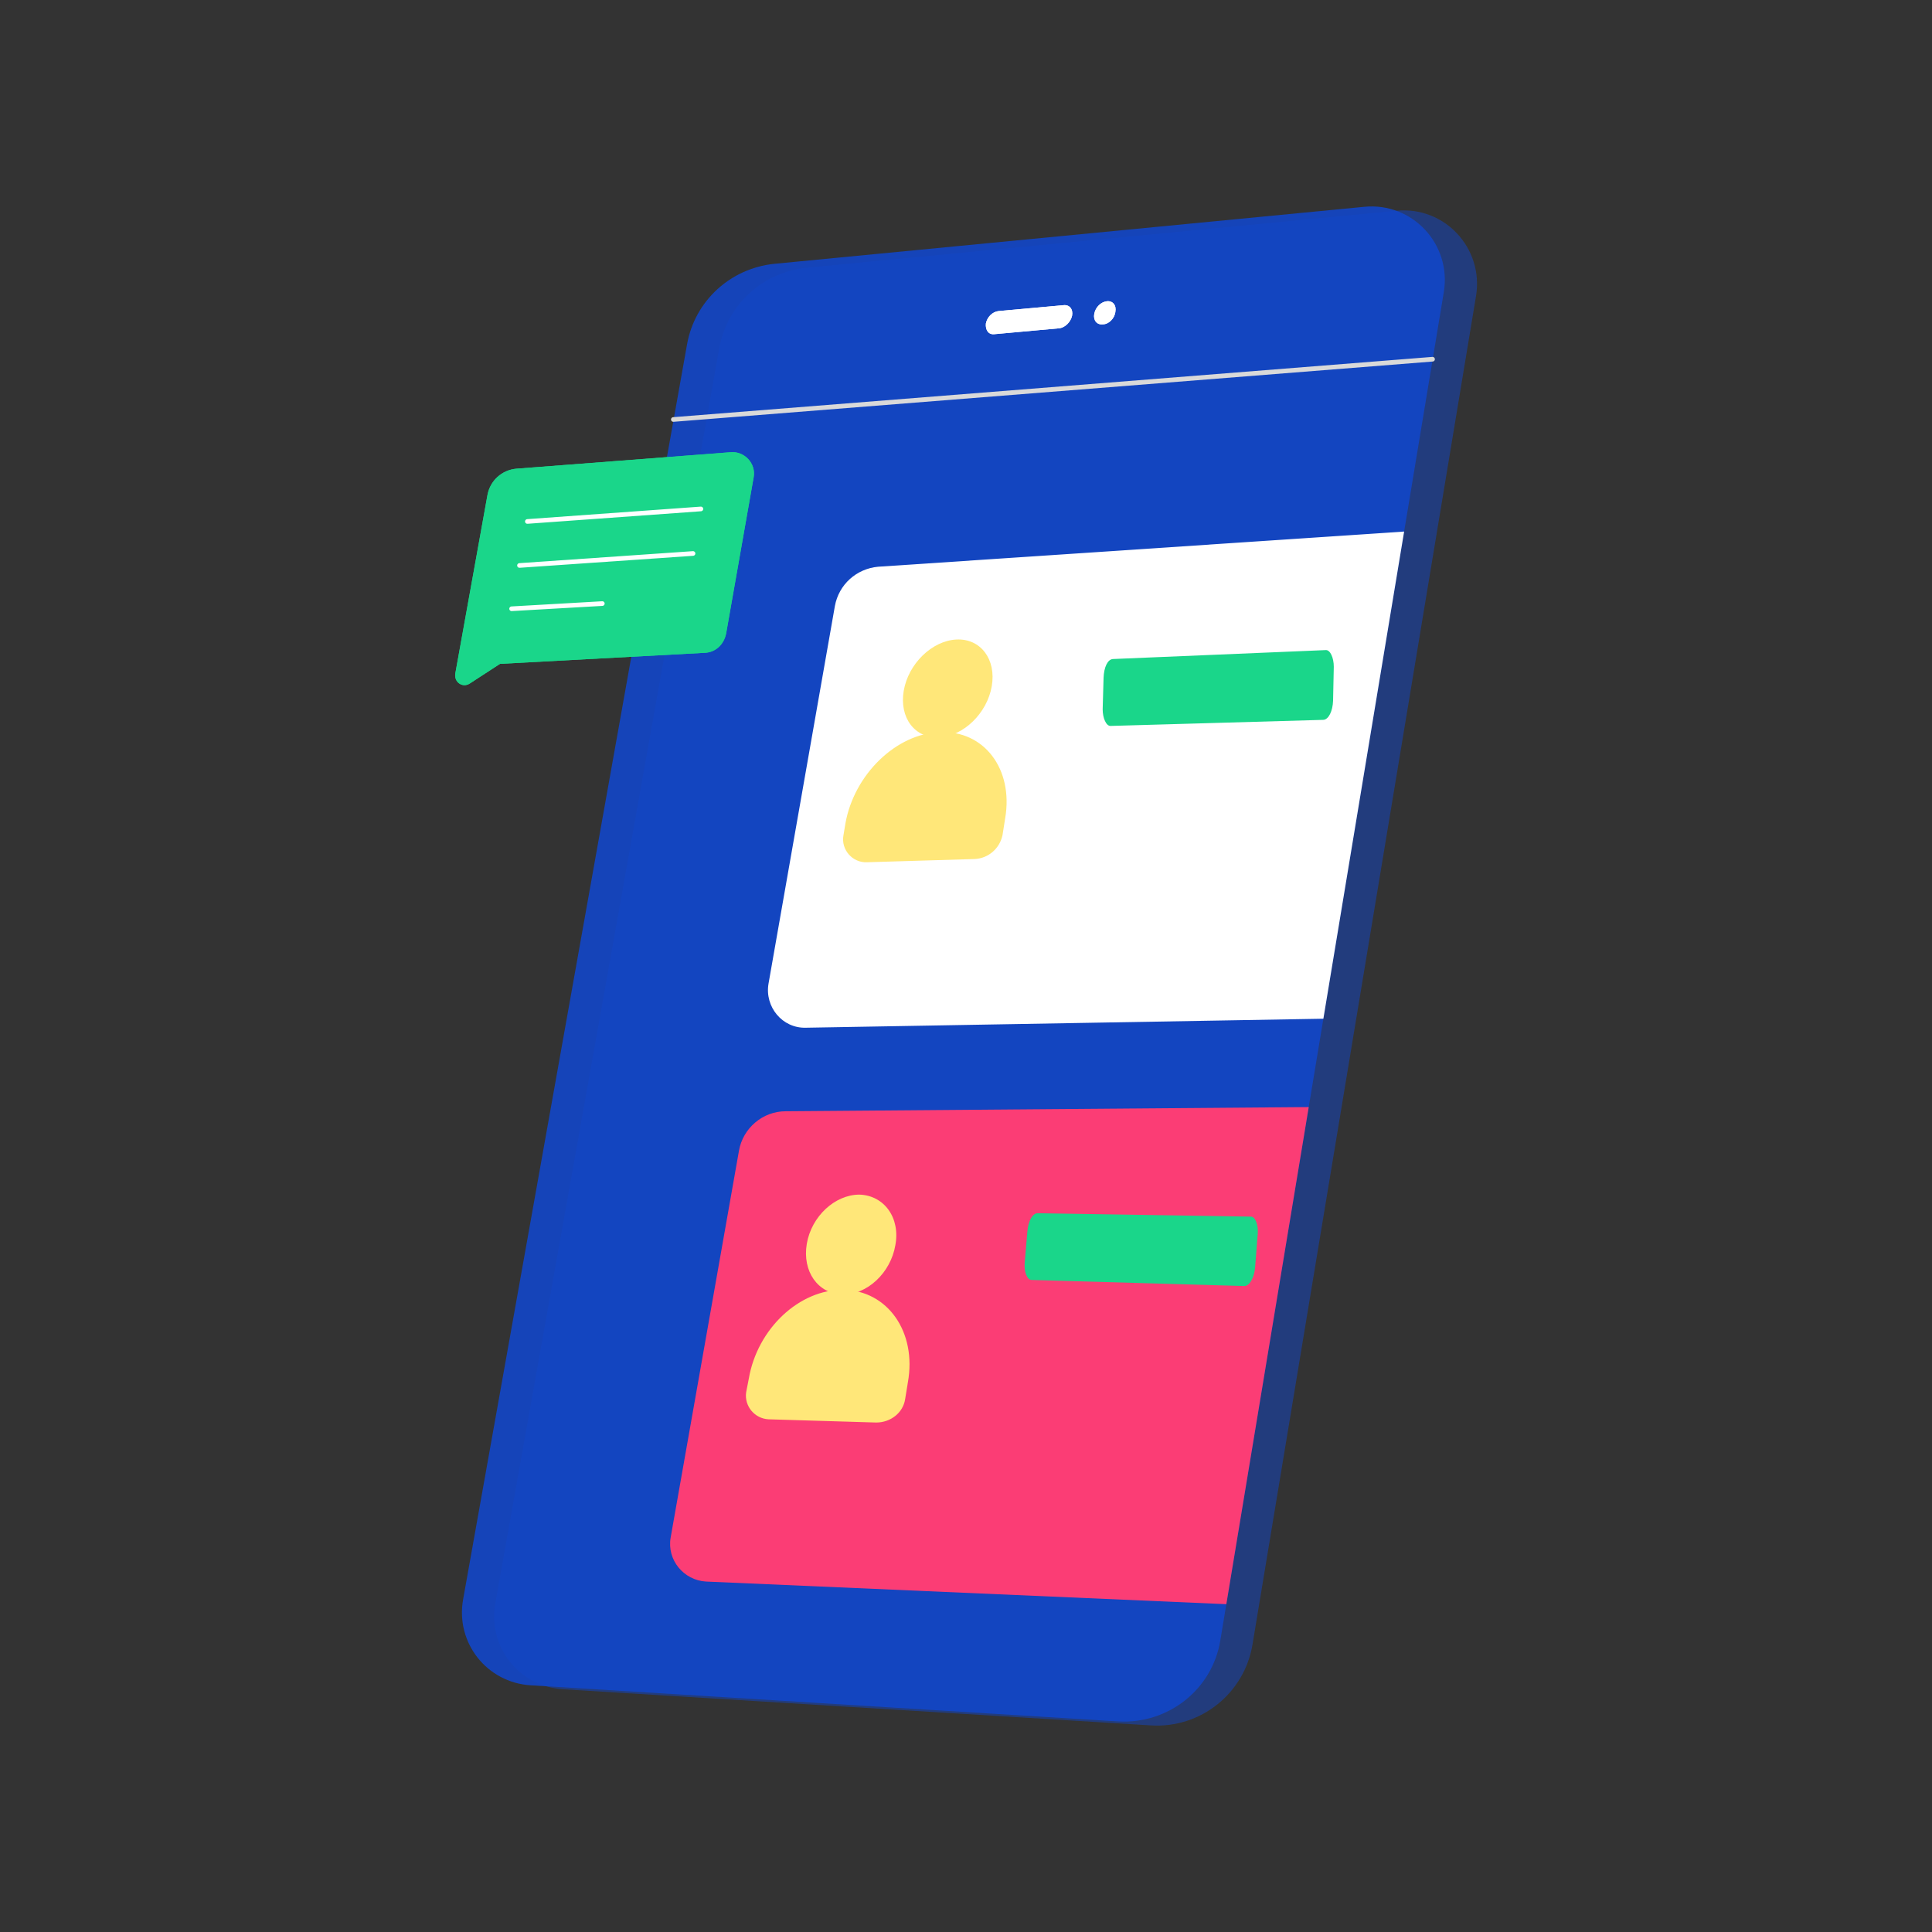 <?xml version="1.0" encoding="utf-8"?>
<!-- Generator: Adobe Illustrator 24.2.0, SVG Export Plug-In . SVG Version: 6.00 Build 0)  -->
<svg version="1.1" id="Livello_1" xmlns="http://www.w3.org/2000/svg" xmlns:xlink="http://www.w3.org/1999/xlink" x="0px" y="0px"
	 viewBox="0 0 1080 1080" style="enable-background:new 0 0 1080 1080;" xml:space="preserve">
<rect x="0" y="0" width="1080" height="1080" fill="#333333" stroke="none"/>
<style type="text/css">
	.st0{opacity:0.5;fill:#1246C8;}
	.st1{opacity:0.9;fill:#1246C8;}
	.st2{clip-path:url(#SVGID_2_);fill:#FFFFFF;}
	.st3{clip-path:url(#SVGID_4_);fill:#FB3D75;}
	.st4{fill:none;stroke:#D9D9D9;stroke-width:2.597;stroke-linecap:round;stroke-linejoin:round;stroke-miterlimit:10;}
	.st5{fill:#FFFFFF;}
	.st6{fill:#1AD68A;}
	.st7{fill:none;stroke:#FFFFFF;stroke-width:2.597;stroke-linecap:round;stroke-linejoin:round;stroke-miterlimit:10;}
	.st8{fill:#FFE779;}
</style>
<g>
	<path class="st0" d="M643.3,964.5l-328.6-20.2c-24.6-1.5-42.2-23.9-37.8-48.1l125.2-701.7c4.4-24.2,24.2-42.2,48.5-44.8l330.1-31.9
		c26.8-2.6,48.8,20.9,44.4,47.7L700.2,919C695.8,946.5,671.2,966.3,643.3,964.5z"/>
	<path class="st1" d="M625.3,962.3l-328.6-20.2c-24.6-1.5-42.2-23.9-37.8-48.1l125.2-701.7c4.4-24.2,24.2-42.2,48.5-44.8l330.1-31.9
		c26.8-2.6,48.8,20.9,44.4,47.7L682.2,916.8C677.8,944.3,653.2,963.8,625.3,962.3z"/>
	<g>
		<g>
			<defs>
				<path id="SVGID_1_" d="M625.3,962.3l-328.6-20.2c-24.6-1.5-42.2-23.9-37.8-48.1l125.2-701.7c4.4-24.2,24.2-42.2,48.5-44.8
					l330.1-31.9c26.8-2.6,48.8,20.9,44.4,47.7L682.2,916.8C677.8,944.3,653.2,963.8,625.3,962.3z"/>
			</defs>
			<clipPath id="SVGID_2_">
				<use xlink:href="#SVGID_1_"  style="overflow:visible;"/>
			</clipPath>
			<path class="st2" d="M956.5,565.7l-506,8.8c-13.2,0.4-23.1-11.7-20.9-24.6l37.1-211.1c2.2-12.1,12.1-20.9,24.2-22l499.4-33.4
				c16.9-1.1,30.8,14,27.9,30.8l-36.7,229.5C980.4,556.2,969.4,565.7,956.5,565.7z"/>
		</g>
		<g>
			<defs>
				<path id="SVGID_3_" d="M625.3,962.3l-328.6-20.2c-24.6-1.5-42.2-23.9-37.8-48.1l125.2-701.7c4.4-24.2,24.2-42.2,48.5-44.8
					l330.1-31.9c26.8-2.6,48.8,20.9,44.4,47.7L682.2,916.8C677.8,944.3,653.2,963.8,625.3,962.3z"/>
			</defs>
			<clipPath id="SVGID_4_">
				<use xlink:href="#SVGID_3_"  style="overflow:visible;"/>
			</clipPath>
			<path class="st3" d="M900.7,906.1l-506-22c-12.5-0.7-22-12.1-19.8-24.6l38.2-216.3c2.2-12.5,13.2-22,26.1-22l500.1-4
				c16.5,0,29,14.7,26.4,30.8l-37.5,236.1C926,897.3,913.9,906.9,900.7,906.1z"/>
		</g>
	</g>
	<line class="st4" x1="376.4" y1="234.5" x2="800.8" y2="200.8"/>
	<g>
		<g>
			<path class="st5" d="M592.3,183.5l-36.4,3.3c-3.3,0.4-5.1-2.2-4.8-5.9l0,0c0.7-3.7,3.7-6.6,7-7l36.4-3.3c3.3-0.4,5.5,2.2,4.8,5.9
				l0,0C598.5,180.2,595.2,183.1,592.3,183.5z"/>
			<path class="st5" d="M616.5,181.3L616.5,181.3c-3.3,0.4-5.5-2.2-4.8-5.9l0,0c0.7-3.7,3.7-6.6,7-7l0,0c3.3-0.4,5.5,2.2,4.8,5.9
				l0,0C623.1,178,619.8,181.3,616.5,181.3z"/>
		</g>
		<g>
			<path class="st5" d="M592.3,183.5l-36.4,3.3c-3.3,0.4-5.1-2.2-4.8-5.9l0,0c0.7-3.7,3.7-6.6,7-7l36.4-3.3c3.3-0.4,5.5,2.2,4.8,5.9
				l0,0C598.5,180.2,595.2,183.1,592.3,183.5z"/>
			<path class="st5" d="M616.5,181.3L616.5,181.3c-3.3,0.4-5.5-2.2-4.8-5.9l0,0c0.7-3.7,3.7-6.6,7-7l0,0c3.3-0.4,5.5,2.2,4.8,5.9
				l0,0C623.1,178,619.8,181.3,616.5,181.3z"/>
		</g>
	</g>
	<g>
		<g>
			<path class="st6" d="M394.4,364.9l-114.9,6.2l-16.9,11c-4,2.6-8.8-0.7-8.1-5.5l18-99.9c1.5-8.1,8.1-14,16.2-14.7l119.7-9.2
				c7.7-0.7,14.3,6.2,12.9,14l-15.4,87.4C404.6,360.5,399.9,364.5,394.4,364.9z"/>
			<line class="st6" x1="294.8" y1="291.5" x2="391.8" y2="284.5"/>
			<line class="st6" x1="290.4" y1="316.1" x2="387.4" y2="309.4"/>
			<line class="st6" x1="286" y1="340.3" x2="336.7" y2="337.4"/>
		</g>
		<g>
			<path class="st6" d="M394.4,364.9l-114.9,6.2l-16.9,11c-4,2.6-8.8-0.7-8.1-5.5l18-99.9c1.5-8.1,8.1-14,16.2-14.7l119.7-9.2
				c7.7-0.7,14.3,6.2,12.9,14l-15.4,87.4C404.6,360.5,399.9,364.5,394.4,364.9z"/>
			<line class="st7" x1="294.8" y1="291.5" x2="391.8" y2="284.5"/>
			<line class="st7" x1="290.4" y1="316.1" x2="387.4" y2="309.4"/>
			<line class="st7" x1="286" y1="340.3" x2="336.7" y2="337.4"/>
		</g>
	</g>
	<g>
		<path class="st8" d="M554.4,383.6c-2.6,15.1-15.8,27.9-29.4,28.6c-13.6,0.7-22.4-11-19.8-26.1c2.6-15.1,15.8-27.9,29.4-28.6
			C548.2,356.8,557,368.6,554.4,383.6z"/>
		<path class="st8" d="M544.9,480.2l-60.2,1.8c-8.1,0.4-14.7-7-13.2-15.1l1.1-6.6c4.8-27.2,28.3-50.3,52.9-51l0,0
			c24.6-1.1,41.1,20.6,36.4,48.1l-1.5,9.5C558.8,474.3,552.6,479.8,544.9,480.2z"/>
	</g>
	<g>
		<path class="st8" d="M500.5,696.1c-2.6,15.4-15.8,27.9-29.7,27.5c-13.6-0.4-22.4-12.9-19.8-28.3c2.6-15.4,15.8-27.5,29.4-27.5
			C494.2,668.2,503.4,680.7,500.5,696.1z"/>
		<path class="st8" d="M489.8,795.2l-60.2-1.8c-7.7-0.4-13.6-7.3-12.5-15.1l1.5-7.7c4.8-27.9,28.3-49.9,52.9-49.6l0,0
			c24.6,0.4,41.1,23.5,36,51.8L506,782C504.9,789.7,497.9,795.2,489.8,795.2z"/>
	</g>
	<path class="st6" d="M695.6,718.9l-119-3.4c-2.4,0-4.2-4.6-3.8-9.5l1.5-17.5c0.5-6.1,2.9-10.3,5.8-10.3l119.2,1.9
		c2.4,0,4.2,4.6,3.8,9.5l-1.5,19C701.1,714.3,698.5,718.9,695.6,718.9z"/>
	<path class="st6" d="M739.8,402.4l-119,3.4c-2.4,0.1-4.4-4.3-4.4-9.3l0.5-17.5c0.2-6.1,2.3-10.4,5.2-10.6l119.1-5
		c2.4-0.1,4.4,4.3,4.4,9.3l-0.4,19C745,397.5,742.7,402.2,739.8,402.4z"/>
</g>
</svg>
